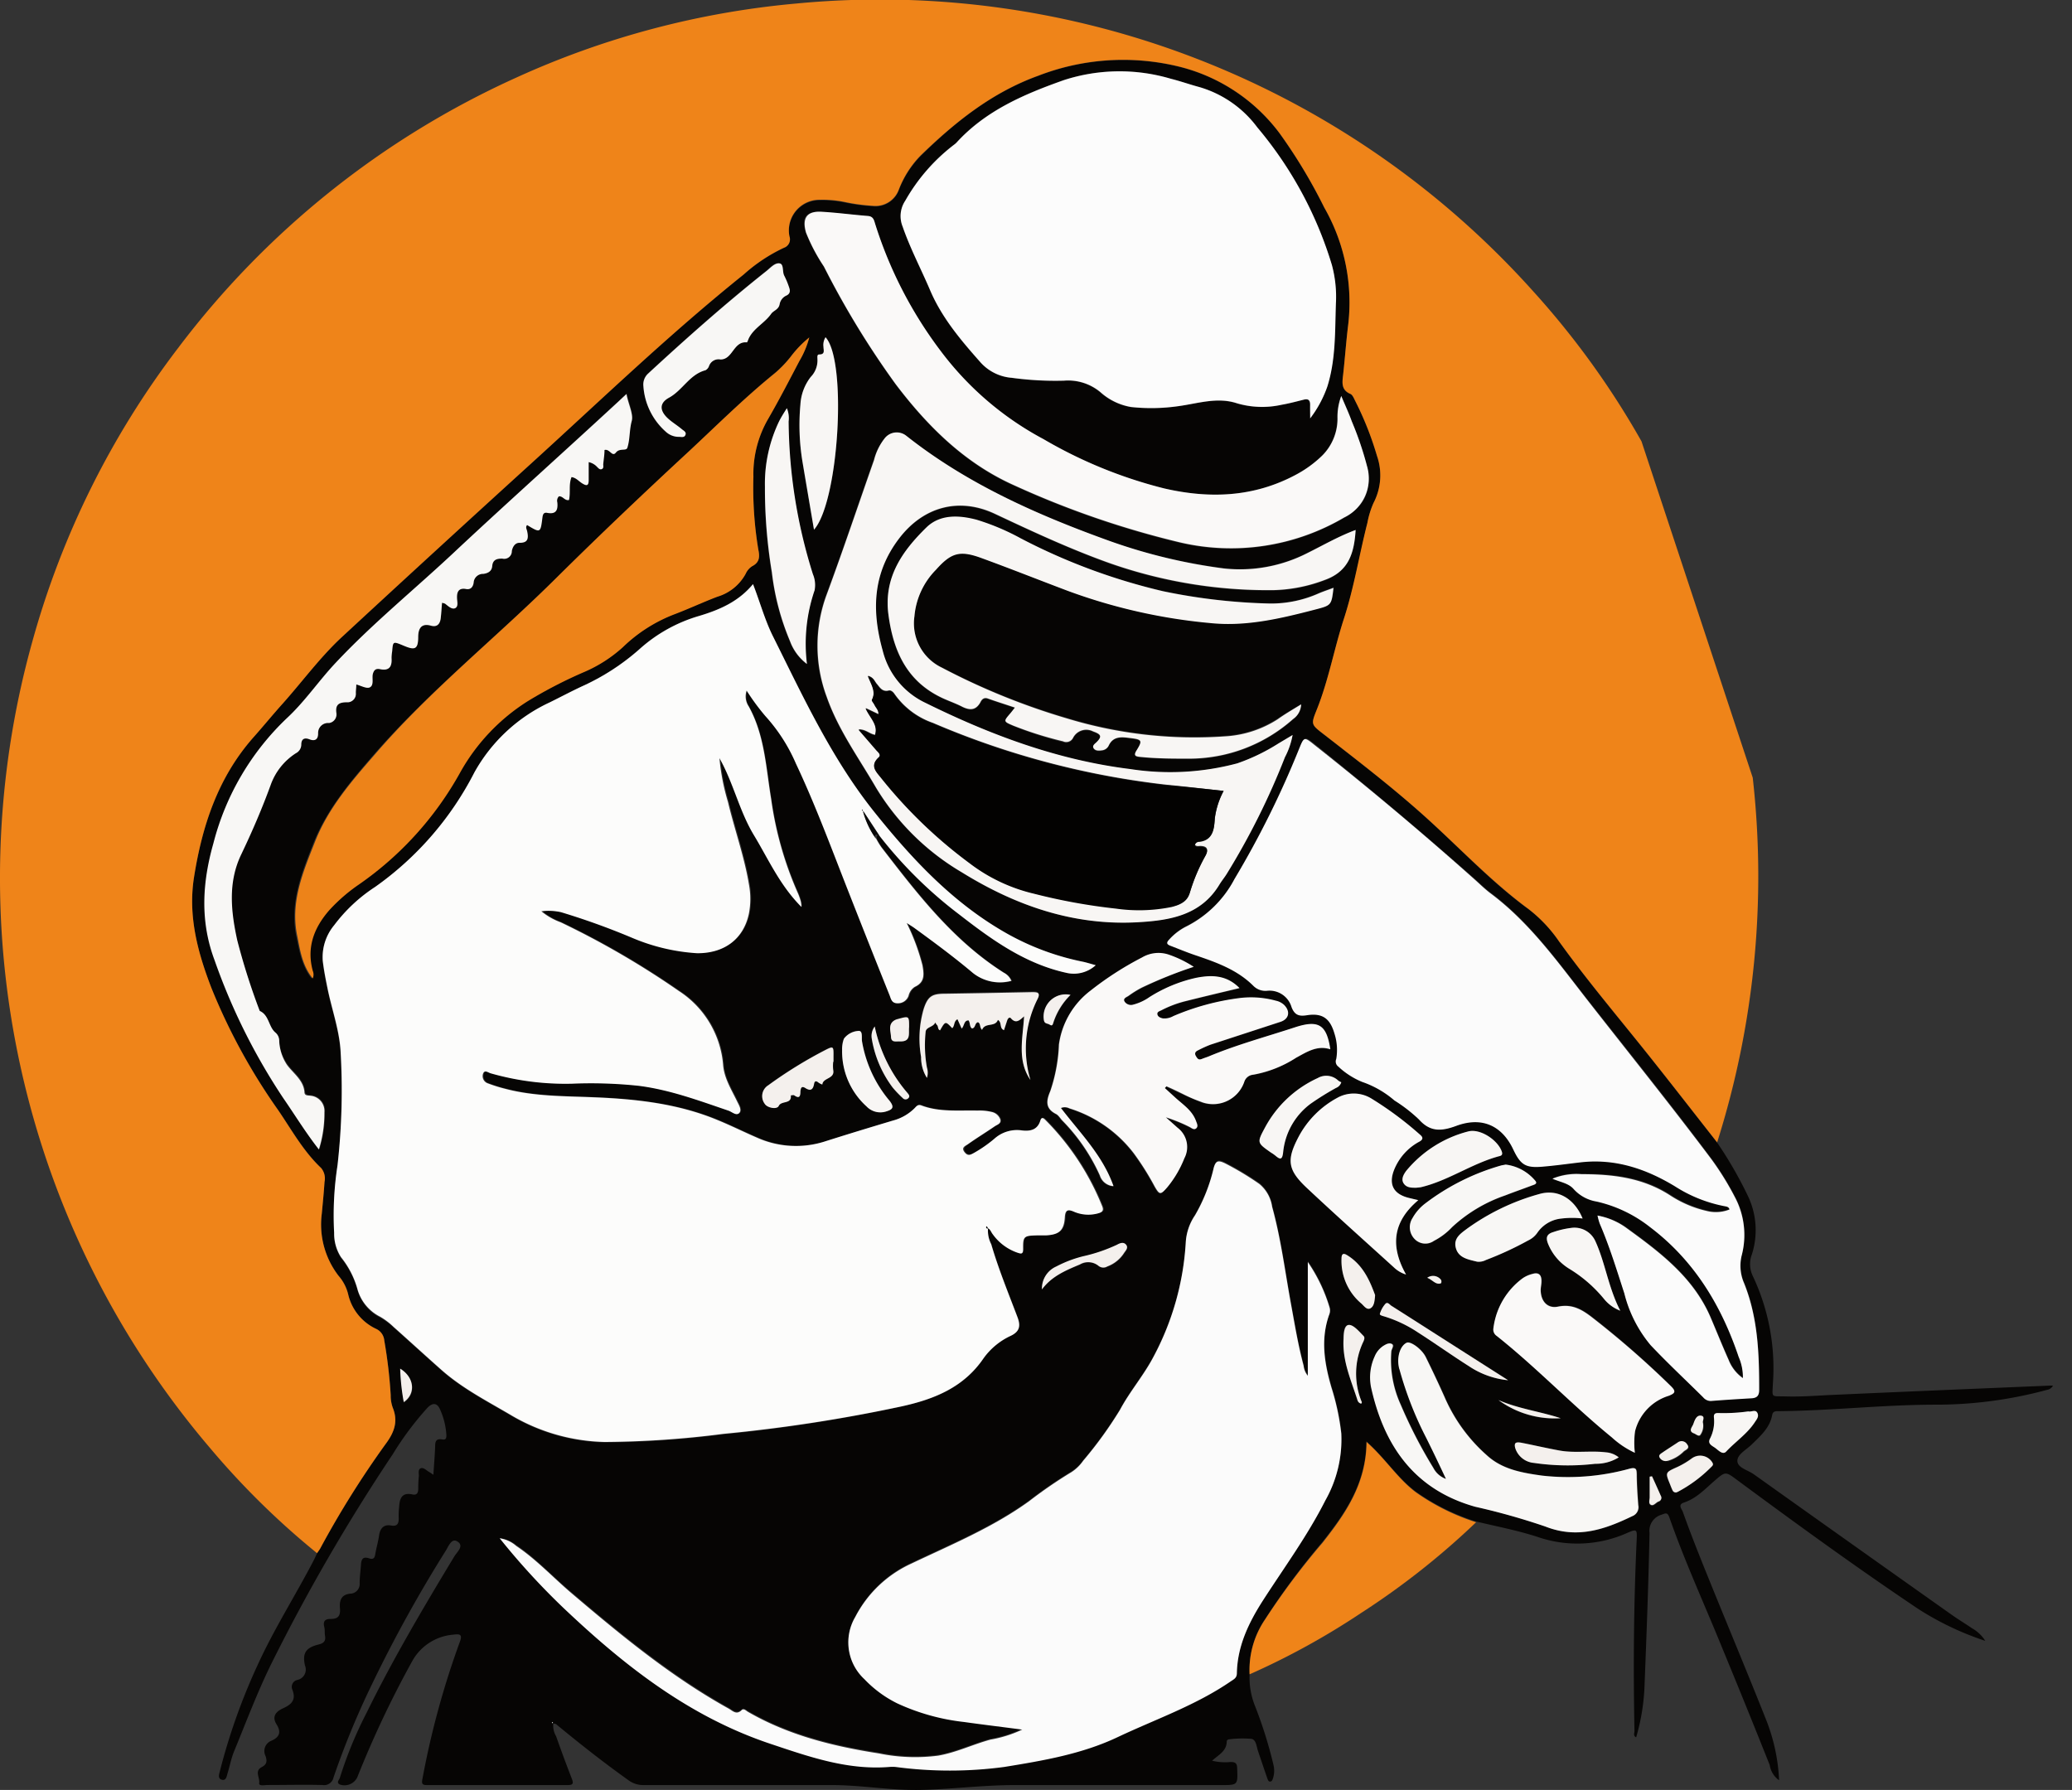<svg id="Layer_1" data-name="Layer 1" xmlns="http://www.w3.org/2000/svg" viewBox="0 0 271.22 234.33"><rect x="0" y="0" width="271.22" height="234.33" fill="#333333" stroke="none"/><defs><style>.cls-1{fill:#060504;}.cls-2{fill:#ef8419;}.cls-3{fill:#fcfcfb;}.cls-4{fill:#fbfbfb;}.cls-5{fill:#fcfcfc;}.cls-6{fill:#ed8319;}.cls-7{fill:#f8f6f4;}.cls-8{fill:#faf9f8;}.cls-9{fill:#f8f7f5;}.cls-10{fill:#f4f0ed;}.cls-11{fill:#080808;}.cls-12{fill:#fefefe;}.cls-13{fill:#030201;}</style></defs><g id="Layer_2" data-name="Layer 2"><g id="Layer_1-2" data-name="Layer 1-2"><path class="cls-1" d="M163.57,219.19a10,10,0,0,0,.73,4.2,56.82,56.82,0,0,1,2.39,7.64,3.26,3.26,0,0,1-.06,1.78c-.07.18-.12.4-.36.42s-.31-.24-.37-.39c-.42-1.2-.82-2.41-1.23-3.61-.2-.59-.24-1.48-.85-1.59a13.67,13.67,0,0,0-3,.07c-.09,0-.25.15-.24.23,0,1.31-1.06,1.77-1.92,2.56a7.24,7.24,0,0,0,2.41.17c.58,0,.85.11.87.78.09,2.25.12,2.24-2.15,2.24h-27c-4,0-8.06.52-12.1.63s-7.89-.64-11.85-.63H84.25a3.26,3.26,0,0,1-2.06-.69c-3.22-2.3-6.32-4.74-9.37-7.26-.08-.07-.21-.07-.39-.13a2.67,2.67,0,0,0,.36,1.68c.66,1.87,1.35,3.74,2.07,5.59.24.62.13.81-.57.81H55.94c-.64,0-.79-.12-.64-.83A110.94,110.94,0,0,1,60.17,215c.43-1.08,0-1.11-.85-1A6.75,6.75,0,0,0,54,217.39a132.75,132.75,0,0,0-7.24,15.3,1.86,1.86,0,0,1-2.29.92c-.45-.25-.13-.54,0-.82A53.45,53.45,0,0,1,48,224.2c3.43-7,7.42-13.74,11.46-20.43.36-.61,1.39-1.42.36-2-.74-.43-1.14.74-1.51,1.3a179,179,0,0,0-9.65,17.48,108.52,108.52,0,0,0-5,12.13,1.26,1.26,0,0,1-1.45,1c-2.4-.06-4.8,0-7.2,0-.38,0-1.16.19-1.08-.27.1-.69-.64-1.56.31-2.06.67-.35.76-.76.52-1.46a1.45,1.45,0,0,1,.62-1.94l.14-.06c1-.45,1.36-1.06.68-2.15s0-1.72.89-2.12c1.1-.5,1.68-1.11,1.19-2.39a.94.94,0,0,1,.44-1.24l.22-.07A1.38,1.38,0,0,0,40,218.3a1.2,1.2,0,0,0-.08-.27c-.37-1.65.15-2.35,1.81-2.75.67-.17.94-.47.81-1.16-.06-.35,0-.73-.08-1.07-.21-.78.06-1.13.85-1.11,1,0,1.27-.46,1.19-1.4s.11-1.81,1.39-1.91a1.26,1.26,0,0,0,1.19-1.34v-.06c0-.8.12-1.59.17-2.39s.31-1.08,1.07-.83c.51.17.72,0,.8-.54.14-.83.38-1.63.5-2.46s.54-1.49,1.57-1.3c.74.13,1-.16,1-.91a10.18,10.18,0,0,1,.06-1.56c.06-1.08.37-1.9,1.73-1.6.61.13.76-.22.77-.74a13.62,13.62,0,0,1,.08-1.67c0-.35-.12-.83.21-1s.72.2,1,.39a8.18,8.18,0,0,1,.69.45c.08-1.33.19-2.53.23-3.74,0-.63.13-1,.87-.9.48.1.62-.08.6-.57a9.49,9.49,0,0,0-.83-3.35c-.36-.84-.94-.94-1.65-.21a40.24,40.24,0,0,0-4.54,6.08A248,248,0,0,0,35.42,218c-1.79,3.67-3.23,7.51-4.79,11.3-.37.91-.55,1.9-.84,2.84-.12.39-.18,1-.75.85s-.36-.72-.25-1.15A80.06,80.06,0,0,1,33.71,218c2.17-4.77,5-9.19,7.4-13.82.14-.28.27-.57.4-.86a4.61,4.61,0,0,1,.4-.59,123.45,123.45,0,0,1,8.51-13.61c1.16-1.54,1.75-3,1-4.84a4.65,4.65,0,0,1-.27-1.65,63.47,63.47,0,0,0-.84-7.14,1.85,1.85,0,0,0-1-1.5,6.65,6.65,0,0,1-3.74-4.59A5.65,5.65,0,0,0,44.32,167a11,11,0,0,1-2.2-8.13c.13-1.39.27-2.78.36-4.18a2.12,2.12,0,0,0-.45-1.81c-2.33-2.2-3.85-5-5.63-7.59a78.56,78.56,0,0,1-8.71-15.91c-1.81-4.69-3.09-9.42-2.3-14.5,1.06-6.73,3.12-13,7.72-18.28,1.29-1.47,2.54-3,3.85-4.44,2.61-2.92,4.93-6.11,7.81-8.78Q57.07,72,69.44,60.76c9.19-8.38,18.17-17,27.87-24.79a21.59,21.59,0,0,1,5.27-3.5,1.16,1.16,0,0,0,.77-1.45v0a4,4,0,0,1,3.12-4.72,3.7,3.7,0,0,1,.88-.08,14.51,14.51,0,0,1,3.22.29,25.24,25.24,0,0,0,3.68.5,3.26,3.26,0,0,0,3.41-2.12,13.08,13.08,0,0,1,2.82-4.43C125,16,129.82,12.14,135.9,9.94a30.75,30.75,0,0,1,18.58-1.16,23.44,23.44,0,0,1,13,8.67,68.73,68.73,0,0,1,5.86,9.74,25,25,0,0,1,3.12,15.48c-.26,2.14-.41,4.29-.65,6.44-.12,1-.26,2,.95,2.48.28.12.45.55.61.87a42,42,0,0,1,2.87,7.23,7.78,7.78,0,0,1-.44,6.16,11.52,11.52,0,0,0-.81,2.62c-1,4.19-1.74,8.45-3.08,12.57-1.27,3.91-2,8-3.52,11.82-.82,2-.8,2,1,3.38,4.77,3.7,9.56,7.38,14,11.47,4.18,3.84,8.11,8,12.7,11.33a18.56,18.56,0,0,1,4,4.25c3.13,4.35,6.55,8.48,9.92,12.65,3.64,4.5,7.18,9.09,10.76,13.64a53,53,0,0,1,4,6.93,10.38,10.38,0,0,1,.55,7.7,3.54,3.54,0,0,0,.1,2.8,28.21,28.21,0,0,1,2.65,14.1c-.08,1.95-.31,1.64,1.71,1.7s3.92-.1,5.87-.19c9.51-.43,19-.82,28.52-1.22a5.29,5.29,0,0,1,.56,0,1.06,1.06,0,0,1-.78.55,55.52,55.52,0,0,1-14.56,1.94c-6.87,0-13.73.8-20.61.85-.35,0-.71,0-.8.48-.3,1.69-1.53,2.75-2.67,3.87-.71.7-1.93,1.31-1.89,2.19s1.37,1.17,2.13,1.71q13,9.26,26,18.46c.85.6,1.74,1.13,2.6,1.72a4.91,4.91,0,0,1,1.72,1.64,38.62,38.62,0,0,1-8.73-4.15c-8.07-5.41-15.92-11.12-23.73-16.89-1.54-1.15-1.54-1.17-3,.1-1.24,1.07-2.36,2.3-4,2.84-.82.27-.28.84-.15,1.16,1,2.81,2.11,5.6,3.23,8.37,2.56,6.33,5.2,12.62,7.73,19a24.41,24.41,0,0,1,1.66,7.82,3,3,0,0,1-1.23-2q-3.08-7.73-6.26-15.43c-2.3-5.65-4.85-11.2-6.88-17-.24-.66-.48-.54-1-.34a2.19,2.19,0,0,0-1.59,2.39c-.14,6.79-.4,13.59-.67,20.38a27.66,27.66,0,0,1-1.08,6.38c-.43-.21-.21-.57-.22-.84-.17-8.35-.1-16.71.29-25.06.06-1.34,0-1.4-1.24-.86a16,16,0,0,1-11.8.5c-2.61-.84-5.32-1.36-8-2a28.48,28.48,0,0,1-7.9-3.93c-2.38-1.79-4-4.38-6.44-6.57-.05,5.52-2.78,9.42-5.79,13.22a96,96,0,0,0-7.5,10.1A11.76,11.76,0,0,0,163.57,219.19ZM115.13,109.44a56.23,56.23,0,0,0,10.38,10.24c4.27,3.32,8.62,6.47,14.07,7.67a4.25,4.25,0,0,0,3.83-1c-.72-.2-1.28-.38-1.85-.49a33.94,33.94,0,0,1-9.92-3.74c-7-4-12.4-9.72-17.35-16-5.51-7-9.19-14.93-13.11-22.79-1.07-2.13-1.69-4.45-2.63-6.87-1.93,2.33-4.43,3.38-7.1,4.18A20,20,0,0,0,83.67,85a29.92,29.92,0,0,1-7.5,4.87c-1.41.66-2.79,1.39-4.18,2.08a21.77,21.77,0,0,0-9.91,9.23,41.51,41.51,0,0,1-13,15,21,21,0,0,0-5.35,5,6.55,6.55,0,0,0-1.5,4.67c.14,1.18.37,2.36.61,3.53.54,2.7,1.5,5.32,1.71,8.07a87.82,87.82,0,0,1-.37,15.21,43,43,0,0,0-.44,8.85,5.68,5.68,0,0,0,.9,3.18,11.61,11.61,0,0,1,2.13,4.11,5.78,5.78,0,0,0,3,3.69,9.12,9.12,0,0,1,1.73,1.28c2.09,1.86,4.15,3.75,6.25,5.61,2.71,2.4,5.91,4.05,9,5.87a25.17,25.17,0,0,0,12.38,3.59,126.1,126.1,0,0,0,15.54-1.06A203.74,203.74,0,0,0,118,184.13c4.28-.94,8.15-2.48,10.75-6.3a9.09,9.09,0,0,1,3.58-3c1.16-.56,1.29-1.3.87-2.42-1.2-3.17-2.49-6.31-3.44-9.56a3.86,3.86,0,0,1-.42-2.11h0c.38.14.46.53.68.8a6.62,6.62,0,0,0,3.2,2.41c.53.18.79.25.78-.49,0-1.63.1-1.71,1.77-1.76H137c1.75-.09,2.39-.64,2.49-2.38.06-1,.39-1.07,1.19-.72a4.75,4.75,0,0,0,3.28.18c.49-.14.63-.36.44-.85a33.92,33.92,0,0,0-7.45-11.34c-.3-.31-.53-.39-.67.09-.39,1.31-1.42,1.41-2.49,1.27a4.41,4.41,0,0,0-3.54,1.11,17.4,17.4,0,0,1-2.65,1.84c-.46.25-.89.37-1.26-.13s.18-.79.45-1c1.14-.81,2.34-1.54,3.49-2.33.32-.23.92-.36.76-.93a1.54,1.54,0,0,0-1-.94,6.74,6.74,0,0,0-2-.21c-2.46-.06-5,.23-7.35-.68-.47-.17-.65.16-.9.4a6.29,6.29,0,0,1-2.78,1.58c-2.94.88-5.87,1.77-8.8,2.7a12.44,12.44,0,0,1-9-.45c-1.72-.74-3.4-1.58-5.13-2.29-5.21-2.16-10.71-2.76-16.28-3-3.87-.16-7.76-.12-11.55-1.11a19.9,19.9,0,0,1-2.38-.75,1,1,0,0,1-.54-1.21c.19-.58.66-.17,1-.07a35.55,35.55,0,0,0,10.66,1.36,59.3,59.3,0,0,1,8.74.28c4.07.52,7.88,1.94,11.73,3.25.47.16,1.06.69,1.41.31s-.06-1.07-.29-1.55c-.74-1.54-1.69-3-1.82-4.77a12.76,12.76,0,0,0-5.78-9.65,111.65,111.65,0,0,0-15.48-9,8.59,8.59,0,0,1-2.53-1.44,7.46,7.46,0,0,1,2.58.12,93.47,93.47,0,0,1,9.34,3.34,25.76,25.76,0,0,0,8.47,2c3.59,0,6.09-1.89,6.78-5.2a10.22,10.22,0,0,0,0-3.82c-.61-3.66-1.88-7.17-2.74-10.77a29.14,29.14,0,0,1-1.12-5.71c1.79,3.23,2.56,6.91,4.48,10.08s3.39,6.56,6.22,9.4a3.53,3.53,0,0,0-.08-.72,7.59,7.59,0,0,0-.4-1.13A45.65,45.65,0,0,1,101,104.64c-.69-4.12-.84-8.35-2.94-12.14a2.34,2.34,0,0,1-.23-2.06,29.72,29.72,0,0,0,2.45,3.33,22.43,22.43,0,0,1,4,6.22c2.59,5.49,4.68,11.18,6.9,16.82q2.67,6.78,5.38,13.56c.18.44.28,1,1,1a1.47,1.47,0,0,0,1.47-1,1.87,1.87,0,0,1,.81-1.15c1.34-.62,1.19-1.67,1-2.83a28.09,28.09,0,0,0-2.06-5.53c.47.31.74.47,1,.65,2.64,1.88,5.22,3.83,7.7,5.92a5.68,5.68,0,0,0,5,1,2.09,2.09,0,0,0-1-1.07c-6.62-4.21-11.29-10.32-16-16.4a9.7,9.7,0,0,1-.68-1.11c0-.15-.09-.37,0-.44S115,109.38,115.13,109.44ZM65.41,201.38a93.85,93.85,0,0,0,8.13,8.9c8,7.62,16.62,14.43,27.42,17.93,5.07,1.65,10,3.38,15.46,2.95a4.74,4.74,0,0,1,.84.05,53.58,53.58,0,0,0,14.2,0c5.12-.83,10.2-1.69,14.91-3.93,5-2.34,10.18-4.14,14.74-7.27.39-.27.8-.43.81-1.06.07-3.56,1.53-6.59,3.42-9.54,2.79-4.33,5.84-8.49,8.17-13.1a16.19,16.19,0,0,0,2.08-8.74,31.43,31.43,0,0,0-1.28-6c-.92-3.16-1.45-6.3-.32-9.52a1.45,1.45,0,0,0,.08-.94,21.24,21.24,0,0,0-2.86-6V180a2.44,2.44,0,0,1-.55-1.31c-.71-2.62-1.15-5.29-1.64-8-.79-4.28-1.32-8.6-2.48-12.8a4.76,4.76,0,0,0-1.67-3,38.21,38.21,0,0,0-4.51-2.71c-.83-.42-1.19-.34-1.47.61a22.35,22.35,0,0,1-2.45,6.21,7,7,0,0,0-1.21,3.57,36.17,36.17,0,0,1-4.25,15c-1.27,2.41-3.07,4.48-4.35,6.88a52.74,52.74,0,0,1-4.83,6.68,5.47,5.47,0,0,1-1.54,1.49,59.27,59.27,0,0,0-5.52,3.79c-4.76,3.44-10.15,5.67-15.41,8.17a15.53,15.53,0,0,0-7.36,7,6.55,6.55,0,0,0,1.19,8.13,15.2,15.2,0,0,0,4.32,3.18,28.19,28.19,0,0,0,8.72,2.43c2.41.35,4.84.64,7.63,1a16.37,16.37,0,0,1-4.16,1.31c-2.31.63-4.48,1.69-6.85,2.1a23.46,23.46,0,0,1-7.75-.29c-6-.94-11.89-2.39-17.22-5.49-.23-.14-.52-.41-.75-.18-.67.67-1.17.1-1.68-.19-7.51-4.2-14.12-9.62-20.64-15.16-2.4-2-4.56-4.38-7.19-6.15A4.14,4.14,0,0,0,65.41,201.38Zm143.7-42.28a8.83,8.83,0,0,0,.3,1c1.28,3,2.24,6.05,3.22,9.13a16.92,16.92,0,0,0,3.44,6.78c2.22,2.35,4.59,4.56,6.89,6.84a1.29,1.29,0,0,0,1,.47c1.76-.14,3.51-.25,5.26-.35.73,0,1.06-.3,1.06-1.09,0-4.84-.17-9.65-2.07-14.21a5.67,5.67,0,0,1-.19-3.5,10.56,10.56,0,0,0-.92-7.54,37.85,37.85,0,0,0-3.1-5c-5.19-6.95-10.63-13.71-16-20.54-3.94-5-7.63-10.28-12.82-14.18-.77-.57-1.45-1.25-2.17-1.89Q182.78,106,172.1,97.41c-1.36-1.08-1.36-1-2,.58a122.23,122.23,0,0,1-8.44,17,14.5,14.5,0,0,1-6.4,6.26,7.61,7.61,0,0,0-2.17,1.69c-.36.37-.31.59.15.77,1.12.43,2.22.89,3.35,1.27,2.74.9,5.44,1.86,7.55,4a2.22,2.22,0,0,0,1.76.64,3,3,0,0,1,3.23,2.14c.38,1,.93,1.22,2,1.06,2-.32,3,.41,3.62,2.41a7,7,0,0,1,.23,3.32c-.08.41-.13.75.28,1a10.27,10.27,0,0,0,3.12,2A12.81,12.81,0,0,1,182.6,144a19.84,19.84,0,0,1,3.21,2.49c1.49,1.67,3,1.54,4.89.83,3.36-1.24,6,0,7.44,3.07,1,2,1.62,2.47,3.89,2.27,1.67-.14,3.33-.38,5-.57,4.49-.5,8.51.86,12.29,3.15a18.46,18.46,0,0,0,6.5,2.6c.28.05.55.09.64.43a4.82,4.82,0,0,1-3,.19,14.66,14.66,0,0,1-4.81-2.06c-3.56-2.31-7.53-2.75-11.59-2.75a8.29,8.29,0,0,0-3.78.59c1.05.46,2.1.58,2.78,1.36a5.16,5.16,0,0,0,3,1.63,17.54,17.54,0,0,1,6.95,3.35c5.76,4.37,9.33,10.27,11.6,17a6.59,6.59,0,0,1,.55,2.77,5.23,5.23,0,0,1-1.87-2.39c-.81-1.81-1.55-3.66-2.33-5.49-2.26-5.33-6.7-8.63-11.17-11.87a9.25,9.25,0,0,0-3.68-1.45ZM171.5,54.77a15,15,0,0,0,2.22-4.22c1.09-3.57,1-7.26,1.12-10.92a15.93,15.93,0,0,0-.53-5,50.65,50.65,0,0,0-9.76-18,14.49,14.49,0,0,0-7.61-5.25c-1.23-.33-2.43-.76-3.67-1.07a23.62,23.62,0,0,0-14,.16c-5.2,1.84-10.27,4-14.11,8.22l-.18.16a24.26,24.26,0,0,0-6.49,7.44,3.63,3.63,0,0,0-.35,3.38c1,2.87,2.41,5.55,3.6,8.34,1.54,3.62,4.05,6.57,6.62,9.47a6.14,6.14,0,0,0,4.09,2,42,42,0,0,0,6.82.37A6.6,6.6,0,0,1,144,51.36a8,8,0,0,0,4,1.94,24.84,24.84,0,0,0,6.33-.13c2.5-.36,5-1.2,7.56-.35a11.67,11.67,0,0,0,5.81.19c1-.17,1.94-.42,2.91-.67.62-.16.89,0,.84.68S171.5,54.19,171.5,54.77ZM105.93,44.18a14.09,14.09,0,0,0-2.41,2.47,15.11,15.11,0,0,1-2.07,2.16C97.54,52,94,55.53,90.27,59,84.45,64.4,78.67,69.87,73,75.48c-7.94,7.9-16.75,14.9-24.11,23.35-3,3.46-6,7-7.77,11.32-1.58,4-3.27,8-2.32,12.53.4,1.89.72,3.81,2,5.43a1.29,1.29,0,0,0,0-1C40,124,41,121.46,43,119.17a22.32,22.32,0,0,1,3.89-3.37,43.5,43.5,0,0,0,13.23-14.64A26,26,0,0,1,69,91.77a60.72,60.72,0,0,1,7.53-3.86,18.21,18.21,0,0,0,5-3.22,19.9,19.9,0,0,1,6.73-4.3c1.9-.72,3.75-1.59,5.65-2.31a6.24,6.24,0,0,0,3.7-3,2.26,2.26,0,0,1,.86-1c1-.49,1-1.25.8-2.12a49.22,49.22,0,0,1-.65-9.55,14.37,14.37,0,0,1,1.93-7.57c1.44-2.49,2.76-5.05,4.1-7.6A12.14,12.14,0,0,0,105.93,44.18Zm71.52,25.2c-2.24.82-4.25,2-6.34,3a19.38,19.38,0,0,1-10.92,2,72.09,72.09,0,0,1-14.77-3.47c-9.53-3.42-18.74-7.49-26.77-13.82a2,2,0,0,0-2.81.28.27.27,0,0,0-.07.08,7.42,7.42,0,0,0-1.41,2.75c-2.06,5.86-4,11.76-6.19,17.59a19.22,19.22,0,0,0,0,13.45c1.51,4.31,4.19,8,6.45,11.87a32.2,32.2,0,0,0,11.23,11.08c7.05,4.37,14.68,7,23.13,6.53,4.15-.24,8.16-.91,10.58-4.92.29-.48.65-.91.95-1.39a94.82,94.82,0,0,0,7.67-15.27,10,10,0,0,0,1-2.9l-1.86,1.11a25.67,25.67,0,0,1-5.38,2.6,34.08,34.08,0,0,1-14,.75c-9.49-1.17-18.32-4.47-26.84-8.68a10.29,10.29,0,0,1-5.58-6.81c-1.46-5.24-1.3-10.13,2.15-14.66,3.17-4.16,7.83-5.44,12.54-3.23,4.95,2.31,9.91,4.62,15,6.45a62.52,62.52,0,0,0,21.51,3.54A20.12,20.12,0,0,0,173.36,76C176.57,74.82,177.26,72.38,177.45,69.38Zm-1.88-17.54a7.71,7.71,0,0,0-.52,2.93,6.84,6.84,0,0,1-2,4.87,15.1,15.1,0,0,1-3.47,2.52c-5.5,2.94-11.28,3.15-17.22,1.78a60.19,60.19,0,0,1-15.79-6.45,40.75,40.75,0,0,1-13.25-11.24,54.82,54.82,0,0,1-8.75-16.79c-.15-.52-.18-1.11-1-1.17-2-.16-4-.43-6.09-.55s-2.59.84-2,2.73a23.82,23.82,0,0,0,2.34,4.44,114.17,114.17,0,0,0,9.44,15.47c4.21,5.55,9.08,10.36,15.52,13.23a118.32,118.32,0,0,0,21.67,7.46,29.26,29.26,0,0,0,21.49-3.27c2.75-1.53,3.66-3.7,3-6.73a43.31,43.31,0,0,0-2-5.88C176.57,54.11,176.13,53.12,175.57,51.84Zm-19.34,74.73a14.53,14.53,0,0,0-3.33-1.52,4.23,4.23,0,0,0-3.47.38,41.84,41.84,0,0,0-6.74,4.34,10.69,10.69,0,0,0-4.13,7,21.49,21.49,0,0,1-1.13,6.1c-.54,1.24-.68,2.25.74,3,.34.17.55.57.83.86a24.7,24.7,0,0,1,4.91,7.18,2,2,0,0,0,1.79,1.41c-1.44-4.08-4.41-7-6.88-10.23a1.31,1.31,0,0,1,1.11.05,16.92,16.92,0,0,1,8.41,5.86,35.72,35.72,0,0,1,2.74,4.35c.63,1.16.78,1.15,1.65.13a14,14,0,0,0,2.24-3.8,3.16,3.16,0,0,0-.88-4c-.49-.48-1-.91-1.54-1.37a20.61,20.61,0,0,1,3.12,1.27c.28.13.63.39.87.16s.06-.66-.06-1c-.51-1.35-1.69-2.09-2.68-3l-1.38-1.26.21-.23c.71.34,1.41.7,2.13,1s1.52.69,2.31,1a4.32,4.32,0,0,0,5.65-2.33,2.49,2.49,0,0,0,.11-.29,1.34,1.34,0,0,1,1.16-.9,15.28,15.28,0,0,0,5.63-2.23c1.38-.74,2.73-1.66,4.46-1.1-.49-3.22-1.53-3.9-4.61-2.88-3.78,1.24-7.64,2.28-11.32,3.82l-.9.33a.65.65,0,0,1-.76-.37.51.51,0,0,1,.27-.76c.53-.27,1.07-.52,1.63-.74l9.19-3c1.12-.38,1.29-1.39.42-2.23a2.27,2.27,0,0,0-1.06-.53,12.22,12.22,0,0,0-4.74-.33,32.4,32.4,0,0,0-8.63,2.35,2.38,2.38,0,0,1-1.38.31c-.32-.07-.66-.21-.72-.54s.32-.42.55-.54a14.4,14.4,0,0,1,3.13-1.18c2.36-.59,4.72-1.15,7.07-1.71-1.61-1.68-3.54-1.76-5.65-1.35a19.08,19.08,0,0,0-6.14,2.57,6.55,6.55,0,0,1-2.18,1,1,1,0,0,1-1.07-.41c-.26-.45.29-.59.53-.77a13.43,13.43,0,0,1,1.73-1.07,59.84,59.84,0,0,1,6.82-2.85ZM82,51.57a11.18,11.18,0,0,0-1,.93C74,58.93,67,65.32,60,71.83c-5.34,5-11,9.61-16.07,15-2.18,2.32-4,5-6.33,7.19A34.26,34.26,0,0,0,28,110.38c-1.45,5.11-1.76,10.19.15,15.28a80.67,80.67,0,0,0,9,18.07c1.51,2.18,2.89,4.46,4.66,6.72a15.79,15.79,0,0,0,.72-4.87,2,2,0,0,0-1.78-2.2h0c-.33-.06-.78,0-.82-.49-.13-1.58-1.51-2.47-2.3-3.58a6.24,6.24,0,0,1-1.13-3.17,1.38,1.38,0,0,0-.47-1c-.94-.76-.83-2.3-2.08-2.85A87.44,87.44,0,0,1,31,123.06c-.83-3.79-1.24-7.6.52-11.26,1.43-3,2.74-6,3.87-9.14a8.19,8.19,0,0,1,3.28-4.1,1.28,1.28,0,0,0,.71-1.13c0-.75.34-1,1.08-.69s1.08,0,1.12-.74a1.3,1.3,0,0,1,1.2-1.4h.1A1.14,1.14,0,0,0,44,93.43a1,1,0,0,0,0-.17c-.15-1.11.38-1.39,1.37-1.39a1.09,1.09,0,0,0,1.18-1,.74.74,0,0,0,0-.21,7.14,7.14,0,0,1,.06-1.11c.62.16,1.3.56,1.74.39.64-.26.31-1.14.46-1.74s.41-.75.92-.65c1.26.27,1.61-.35,1.53-1.47a6,6,0,0,1,.08-.84c.11-1.33.11-1.34,1.41-.8,1.5.63,2,.64,2-1.11,0-1.07.39-1.84,1.7-1.46.87.25,1.16-.25,1.25-1s.11-1.32.17-2a1.48,1.48,0,0,1,.41.12c.4.31.83.85,1.33.57s.24-.88.22-1.34c0-.86.28-1.32,1.18-1.16a.79.79,0,0,0,1-.87A1.23,1.23,0,0,1,63.21,75c.61-.07,1.1-.34,1.16-1,.07-.88.61-1,1.32-1s1.13-.17,1.25-1c.07-.52.37-1.07,1-1.07,1.22,0,1.21-.66,1-1.54,0-.25-.22-.53,0-.78,1.77,1.09,1.78,1.09,2-1,0-.41.14-.74.62-.65,1.19.23,1.44-.39,1.33-1.39a.81.81,0,0,1,.21-.77c.52-.06.76.61,1.32.48.23-1-.06-2,.33-3,.61.08,1,.56,1.43.84.62.38.85.23.82-.49s0-1.49,0-2.31a2.08,2.08,0,0,1,1.1.63c.17.16.36.39.62.28s.16-.41.18-.63c.07-.65.12-1.3.17-1.87.7-.18,1,1.09,1.49.34s1.34-.16,1.5-.63c.36-1.12.25-2.33.58-3.52.33-.82-.36-2.12-.6-3.45Zm88.28,40.62c-1.09.67-2.11,1.26-3.08,1.9a14.22,14.22,0,0,1-6.86,2.23A57.24,57.24,0,0,1,139.74,94a89.42,89.42,0,0,1-16.45-6.63,6.42,6.42,0,0,1-3.6-6.73,9.86,9.86,0,0,1,2.8-6.07c2.05-2.25,3.15-2.6,6-1.54,3.78,1.38,7.52,2.87,11.29,4.29a73,73,0,0,0,18.79,4.19c4.65.46,9.13-.61,13.59-1.77,2.15-.56,2.16-.54,2.43-2.85-.67.25-1.3.46-1.92.72A15.29,15.29,0,0,1,166.28,79a76.62,76.62,0,0,1-14-1.61,79.45,79.45,0,0,1-18.59-6.82,30.83,30.83,0,0,0-5.83-2.47c-2.34-.6-4.8-.71-6.58,1-3.1,3-5.58,6.42-5,11.24.61,5.17,2.6,9.25,7.66,11.35.69.29,1.4.56,2.07.91,1,.48,1.71.46,2.3-.55.21-.36.48-.75,1-.55,1.15.41,2.31.77,3.55,1.19-.26.32-.42.54-.6.75-.91,1.06-.92,1.06.4,1.62a47.46,47.46,0,0,0,6.48,2.08,1,1,0,0,0,1.33-.47,1.93,1.93,0,0,1,2.61-.85h0c1,.35,1.24.63.43,1.42-.19.19-.59.46-.36.79s.69.32,1.1.26a1.11,1.11,0,0,0,.86-.6c.6-1.35,1.73-1.19,2.85-1,1.51.18,1.6.32.83,1.57-.44.74-.17.84.52.9,2.08.17,4.15.21,6.24.22a20.46,20.46,0,0,0,13.7-5.18,2.44,2.44,0,0,0,1-2Zm19,101.4a3,3,0,0,1-1.62-1.44,62.89,62.89,0,0,1-4.27-8.28,14,14,0,0,1-1.22-7c0-.32.51-.71.06-.94s-.77,0-1.12.26a3,3,0,0,0-1.12,1.37,6.61,6.61,0,0,0-.46,4.11c1.71,7.65,5.7,13.36,13.64,15.58a88.14,88.14,0,0,1,9.15,2.58c4.17,1.68,7.76.4,11.4-1.36a1.25,1.25,0,0,0,.77-1.43c-.1-1.35-.15-2.71-.2-4.07,0-.62-.07-.92-.89-.72a30.25,30.25,0,0,1-11.48.92c-2.59-.36-5.17-.8-7.19-2.61a21.58,21.58,0,0,1-5.45-7.35c-.82-1.86-1.69-3.7-2.59-5.53-.54-1.08-2-2.14-2.51-1.91-.9.4-1.37,1.9-1,3.31a2,2,0,0,0,.07.23,46.09,46.09,0,0,0,3.53,9c.83,1.67,1.6,3.35,2.53,5.3ZM214,190.17a10.68,10.68,0,0,1,0-2.88,6.52,6.52,0,0,1,4.41-4.63c.83-.33,1-.56.3-1.24a121.58,121.58,0,0,0-10.1-8.87c-1.41-1.11-2.71-1.93-4.63-1.54-1.42.29-2.32-.75-2.27-2.21,0-.36.09-.72.1-1.07,0-.83-.34-1.23-1.18-1a3.81,3.81,0,0,0-1.3.58,9.57,9.57,0,0,0-3.81,6.53,1,1,0,0,0,.43,1c5.26,4.18,9.89,9.06,15.09,13.3a11.6,11.6,0,0,0,3,2.05ZM185.62,157.1l-1.2-.27c-2-.5-2.72-1.83-1.89-3.78a7.27,7.27,0,0,1,3.14-3.52c.59-.33.7-.62.18-1a44.9,44.9,0,0,0-6.34-4.71,4.41,4.41,0,0,0-4.48-.08,12.41,12.41,0,0,0-5,5c-1.67,3.14-1.5,4.42,1.09,6.84,3.73,3.5,7.55,6.91,11.34,10.35a3.93,3.93,0,0,0,1.59.93c-2.1-3.73-1.73-6.93,1.6-9.74ZM84.22,50.55a8.74,8.74,0,0,0,2.86,5.94,2.5,2.5,0,0,0,1.73.7c.3,0,.7.12.86-.24s-.23-.56-.45-.75c-.64-.54-1.37-1-2-1.58-1-1-.88-1.92.33-2.57,1.77-1,2.68-3,4.75-3.58a1,1,0,0,0,.46-.54,1.32,1.32,0,0,1,1.5-.87c1.62,0,1.69-2.41,3.45-2.24.08,0,.19-.41.3-.61.68-1.3,2.06-1.94,2.89-3.13.28-.41,1-.54,1.1-1.23a1.54,1.54,0,0,1,.83-1.13c.61-.26.57-.69.39-1.17a10.67,10.67,0,0,0-.6-1.44c-.3-.53.1-1.52-.63-1.63s-1.18.58-1.71,1c-5.35,4.25-10.45,8.79-15.47,13.41A1.94,1.94,0,0,0,84.22,50.55ZM103,53.44c-.4.67-.73,1.17-1,1.7a18.86,18.86,0,0,0-1.88,8.58A67,67,0,0,0,101,74.94a33,33,0,0,0,2.37,9,6.57,6.57,0,0,0,2.22,3,21.61,21.61,0,0,1,1-9.64,3.63,3.63,0,0,0-.22-2.11,68.2,68.2,0,0,1-3.18-20A3.38,3.38,0,0,0,103,53.44Zm5.07-9.29a1.88,1.88,0,0,0-.26,1.22c0,.42.27,1-.57,1-.29,0-.25.36-.22.59a3.11,3.11,0,0,1-.89,2.39A6.47,6.47,0,0,0,104.77,53a29.51,29.51,0,0,0,.28,7.51c.46,2.94,1,5.86,1.5,8.85C109.81,65.67,110.91,47.23,108.06,44.15Zm99.1,115.37c-1.06-2.59-3.25-3.92-5.69-3.21a29.6,29.6,0,0,0-9.45,4.54c-.82.62-1.78,1.35-1.45,2.54s1.64,1.49,2.77,1.77a2,2,0,0,0,1.17-.22,43.28,43.28,0,0,0,5.53-2.56,3,3,0,0,0,1.19-1,4.33,4.33,0,0,1,3.2-1.87,11.33,11.33,0,0,1,2.73,0Zm-10.07-7.06-.56.13a29.84,29.84,0,0,0-10,5,6.19,6.19,0,0,0-1.64,1.89,2.21,2.21,0,0,0,.28,2.76,1.94,1.94,0,0,0,2.52.23,8.74,8.74,0,0,0,2.38-1.8,19.52,19.52,0,0,1,6.93-4.14c1.18-.46,2.39-.88,3.58-1.33.28-.11.72-.23.33-.65a6,6,0,0,0-3.82-2.09Zm-62.21-11.08a14.47,14.47,0,0,1,.91-10.71c.43-.91-.12-.88-.75-.87l-11.4.21c-1.69,0-2.23.4-2.77,2a13.86,13.86,0,0,0-.3,6.37,5,5,0,0,0,.77,2.74,2.25,2.25,0,0,0,0-1.36,16.55,16.55,0,0,1-.17-4.66c0-.65,1-.61,1.24-1.19,0-.1.16.2.26.3s.06.57.39.68c.7-1.22.7-1.22,1.59-.28.35-.3.18-.91.69-1.17l.55,1.22c.37-.38.28-1.07.9-1.07.24.33.1.81.45,1.06.49-.07.34-.72.78-.82.38.2.18.68.54,1,.39-1,1.69-.34,2.07-1.3.58.33.15,1.09.8,1.34.14-.44.27-.85.41-1.26.09-.25.31-.52.51-.28.64.76,1.13.25,1.71-.27C133.9,136,133.12,138.8,134.88,141.38Zm50.47,14.12q.3,0,.6-.06c3.67-.86,6.77-3.16,10.4-4.1.26-.07.34-.23.24-.55-.5-1.51-2.82-3.08-4.41-2.66a15.51,15.51,0,0,0-8.12,5.17c-.36.45-.73,1-.32,1.64s1,.55,1.61.55Zm26.74,16.1c-1.58-3.07-2-6.27-3.28-9.15a3,3,0,0,0-3.16-1.69,11.5,11.5,0,0,0-2.32.54c-1,.28-1,.81-.66,1.62a6.83,6.83,0,0,0,2.76,3.2,17.87,17.87,0,0,1,4.5,3.9,5,5,0,0,0,2.16,1.57Zm-36.52-29.92a1.7,1.7,0,0,1-.44-.24,2.25,2.25,0,0,0-2.66-.31,14.81,14.81,0,0,0-6.92,6.51c-1.05,2-1,2,.8,3.25a4.78,4.78,0,0,1,.59.41c.67.59.91.5,1-.44a9,9,0,0,1,3.59-6.36,37.19,37.19,0,0,1,3.34-2.08A1.12,1.12,0,0,0,175.57,141.68ZM109.07,139h.05v-.72c0-1.39,0-1.41-1.21-.78a57.18,57.18,0,0,0-7.3,4.52,1.68,1.68,0,0,0-.59,2.3l.11.16c.32.52,1.59.76,1.82.27.34-.74,1.73-.19,1.58-1.39H104c.71.53.75,0,.8-.49s.1-.81.63-.48c.71.45,1,.22,1.16-.54.07-.4.28-.41.58-.16a1.8,1.8,0,0,0,.5.25c.07-.93,1.67-.71,1.42-1.91a5.07,5.07,0,0,1,0-1Zm1.17-1.53a9.72,9.72,0,0,0,3.2,7.36,2.49,2.49,0,0,0,2.52.67c.88-.26,1.17-.53.5-1.4a16.27,16.27,0,0,1-3.62-7.83c-.06-.46.12-1.33-.41-1.33a2.55,2.55,0,0,0-1.94,1c-.28.39-.19,1-.26,1.53ZM211.9,190.79a3,3,0,0,0-1.67-.67c-2-.27-4.08.13-6.09-.24-1.64-.29-3.27-.67-4.9-1-.31-.06-.73-.21-.89.1a1,1,0,0,0,.13.9,2.83,2.83,0,0,0,2.35,1.63,30.61,30.61,0,0,0,8,.11,5.68,5.68,0,0,0,3.06-.83Zm-14.48-10.1-5-3.2c-3.44-2.19-6.86-4.39-10.3-6.57-.22-.14-.5-.57-.8-.17a3.48,3.48,0,0,0-.67,1.24c-.05.21.41.29.68.38a16.7,16.7,0,0,1,4.3,2.06c2.24,1.46,4.43,3,6.69,4.43a11.1,11.1,0,0,0,5.09,1.83Zm31.44,4.08a23.15,23.15,0,0,1-3.72.22c-.39,0-.85-.07-.78.58a4.92,4.92,0,0,1-.52,2.77c-.3.6.19.9.58,1.14s1.06,1.06,1.54.55c1.23-1.31,2.76-2.32,3.75-3.84.23-.36.55-.8.33-1.23s-.8-.08-1.19-.19Zm-92.46-16c1.27-1.72,3.1-2.48,5-3.2a2.14,2.14,0,0,1,2.46.2,1,1,0,0,0,1.13.06,4.41,4.41,0,0,0,2.19-1.76c.22-.33.55-.69.27-1.08s-.81-.25-1.19,0a21.26,21.26,0,0,1-4.39,1.5,15.64,15.64,0,0,0-3.56,1.35,3.16,3.16,0,0,0-1.92,3Zm43.58.75c-.7-2-1.61-4-3.69-5.26-.54-.32-.66,0-.68.49a7.28,7.28,0,0,0,2.59,5.89c.33.3.72.86,1.18.6s.53-.86.59-1.69Zm39.42,25.86a.85.85,0,0,0,.22-.09A18,18,0,0,0,224,192c.16-.15.29-.29.1-.58a1.86,1.86,0,0,0-2.56-.59l-.12.08a11.05,11.05,0,0,1-1.84,1.1c-1.62.74-1.63.71-1,2.29.1.26.2.52.32.77A.46.46,0,0,0,219.4,195.38Zm-41.21-11.6c0-.07.08-.15.06-.2a9.71,9.71,0,0,1,.22-8c.1-.21.21-.49,0-.68-.58-.59-1.21-1.48-1.93-1.45s-.65,1.13-.69,1.84c-.14,2.83,1,5.37,1.82,8a.63.63,0,0,0,.52.47Zm-63.69-49.4a2.13,2.13,0,0,0-.39,1.6,14.59,14.59,0,0,0,2.74,6.42,14.35,14.35,0,0,0,1.32,1.38.49.49,0,0,0,.68.06s0,0,.06-.06c.22-.23.07-.43-.09-.63A19.21,19.21,0,0,1,114.5,134.38Zm25.63-4.11a2.9,2.9,0,0,0-3.46,2.2,3,3,0,0,0,0,1.11c.09.51.51.43.78.6s.39-.06.46-.29a9.11,9.11,0,0,1,2.25-3.65ZM119,134.49c0-1.43,0-1.43-1.36-1.05a2.37,2.37,0,0,0-.46.11c-1,.52-.58,1.44-.55,2.21s.59.57,1.12.6c1.55,0,1.16-1.06,1.25-1.9Zm77.18,48.83a12.47,12.47,0,0,0,8.14,2.37c-2.72-.91-5.52-1.26-8.14-2.4Zm22.09,8a4.75,4.75,0,0,0,2.18-1.26c.26-.21.84-.39.43-.91a.84.84,0,0,0-1.15-.3l-.09.06c-.66.45-1.34.87-2,1.32-.21.15-.54.31-.36.65a.91.91,0,0,0,1,.37Zm-165.39-7.7c1.62-1.11,1.38-3.26-.47-4.38a29.59,29.59,0,0,0,.47,4.31Zm163.39,9.71-.34.06v2.68c0,.34-.21.81.15,1s.69-.28,1-.43a.51.51,0,0,0,.37-.6.77.77,0,0,0-.07-.16c-.34-.93-.72-1.77-1.11-2.62Zm6.66-7.05c-.06-.21.22-.84-.25-.89-.66-.07-.83.66-1,1.15s-.67.89.1,1.17c.27.1.63.47.84.19a2,2,0,0,0,.31-1.69Zm-36.08-19c.77.31,1.08.92,1.74.74.13,0,.17-.38,0-.54A1.31,1.31,0,0,0,186.82,167.28ZM72.25,225.51l.09.09.08-.09-.13-.08Z"/><path class="cls-2" d="M193.75,102.55c.19,0,.37,0,.39-.19"/><path class="cls-2" d="M229.43,101.81a115.36,115.36,0,0,1-4.66,47.74c-3.58-4.55-7.12-9.14-10.76-13.64-3.37-4.17-6.79-8.3-9.92-12.65a18.56,18.56,0,0,0-4-4.25c-4.59-3.38-8.52-7.49-12.7-11.33-4.45-4.09-9.24-7.77-14-11.47-1.8-1.39-1.82-1.33-1-3.38,1.53-3.84,2.25-7.91,3.52-11.82,1.34-4.12,2-8.38,3.08-12.57a11.52,11.52,0,0,1,.81-2.62,7.78,7.78,0,0,0,.44-6.16,42,42,0,0,0-2.87-7.23c-.16-.32-.33-.75-.61-.87-1.21-.52-1.07-1.47-.95-2.48.24-2.15.39-4.3.65-6.44a25,25,0,0,0-3.12-15.48,68.73,68.73,0,0,0-5.86-9.74,23.44,23.44,0,0,0-13-8.67A30.75,30.75,0,0,0,135.9,9.91C129.82,12.11,125,16,120.47,20.39a13.08,13.08,0,0,0-2.82,4.43,3.25,3.25,0,0,1-3.41,2.12,25.24,25.24,0,0,1-3.68-.5,14.51,14.51,0,0,0-3.22-.29,4,4,0,0,0-4.08,3.92,3.75,3.75,0,0,0,.08.88,1.16,1.16,0,0,1-.72,1.48h0a21.59,21.59,0,0,0-5.27,3.5c-9.74,7.81-18.68,16.44-27.87,24.79Q57.07,72,44.77,83.38c-2.88,2.67-5.2,5.86-7.81,8.78-1.31,1.46-2.56,3-3.85,4.44-4.6,5.24-6.66,11.55-7.72,18.28-.79,5.08.49,9.81,2.3,14.5a78.79,78.79,0,0,0,8.71,15.94c1.78,2.61,3.3,5.39,5.63,7.59a2.12,2.12,0,0,1,.45,1.81c-.09,1.4-.23,2.79-.36,4.18a11,11,0,0,0,2.2,8.13,5.76,5.76,0,0,1,1.25,2.4A6.64,6.64,0,0,0,49.3,174a1.85,1.85,0,0,1,1,1.5,63.47,63.47,0,0,1,.84,7.14,4.65,4.65,0,0,0,.27,1.65c.75,1.86.16,3.3-1,4.84a123.45,123.45,0,0,0-8.51,13.61c-.12.21-.27.4-.4.59a103.44,103.44,0,0,1-14-13.76A115.07,115.07,0,0,1,4.23,84,112.85,112.85,0,0,1,23.29,45.59,114.55,114.55,0,0,1,67.49,10.2,112.58,112.58,0,0,1,104.26.46,114.81,114.81,0,0,1,200.57,38a109.08,109.08,0,0,1,14.3,19.78"/><path class="cls-2" d="M163.57,219.19a11.76,11.76,0,0,1,2-7.14A94.7,94.7,0,0,1,173.09,202c3-3.8,5.74-7.7,5.79-13.22,2.48,2.19,4.06,4.78,6.44,6.57a28.48,28.48,0,0,0,7.9,3.93,100.92,100.92,0,0,1-15.1,11.91A97.25,97.25,0,0,1,163.57,219.19Z"/><path class="cls-3" d="M129.33,160.78a3.86,3.86,0,0,0,.42,2.11c.95,3.25,2.24,6.39,3.44,9.56.42,1.12.29,1.86-.87,2.42a9.09,9.09,0,0,0-3.58,2.95c-2.6,3.82-6.47,5.36-10.75,6.3a203.74,203.74,0,0,1-23.31,3.59,126.1,126.1,0,0,1-15.54,1.06,25.17,25.17,0,0,1-12.38-3.59c-3.1-1.82-6.3-3.47-9-5.87-2.1-1.86-4.16-3.75-6.25-5.61a9,9,0,0,0-1.74-1.32,5.78,5.78,0,0,1-3-3.69,11.61,11.61,0,0,0-2.13-4.11,5.68,5.68,0,0,1-.9-3.18,43,43,0,0,1,.44-8.85,87.37,87.37,0,0,0,.39-15.17c-.21-2.75-1.17-5.37-1.71-8.07-.24-1.17-.47-2.35-.61-3.53a6.55,6.55,0,0,1,1.5-4.67,21,21,0,0,1,5.35-5,41.51,41.51,0,0,0,13-15A21.77,21.77,0,0,1,72,91.93c1.39-.69,2.77-1.42,4.18-2.08A29.92,29.92,0,0,0,83.69,85a20,20,0,0,1,7.78-4.35c2.67-.8,5.17-1.85,7.1-4.18.94,2.42,1.56,4.74,2.63,6.87,3.92,7.86,7.6,15.84,13.11,22.79,5,6.25,10.33,12,17.35,16a33.94,33.94,0,0,0,9.92,3.74c.57.11,1.13.29,1.85.49a4.25,4.25,0,0,1-3.83,1c-5.45-1.2-9.8-4.35-14.07-7.67a56.23,56.23,0,0,1-10.38-10.24L113,106.16l-.12-.15H113v.18a11.17,11.17,0,0,0,1.7,3.63,9.7,9.7,0,0,0,.68,1.11c4.69,6.08,9.36,12.19,16,16.4a2.13,2.13,0,0,1,1,1.07,5.68,5.68,0,0,1-5-1c-2.48-2.09-5.06-4-7.7-5.92-.25-.18-.52-.34-1-.65a28.09,28.09,0,0,1,2.06,5.53c.2,1.16.35,2.21-1,2.83a1.87,1.87,0,0,0-.81,1.15,1.47,1.47,0,0,1-1.47,1c-.73,0-.83-.55-1-1q-2.72-6.78-5.38-13.56c-2.22-5.64-4.31-11.33-6.9-16.82a22.43,22.43,0,0,0-4-6.22,29.72,29.72,0,0,1-2.45-3.33A2.34,2.34,0,0,0,98,92.47c2.1,3.79,2.25,8,2.94,12.14a45.65,45.65,0,0,0,3.48,12.27,7.59,7.59,0,0,1,.4,1.13,3.53,3.53,0,0,1,.08.72c-2.83-2.84-4.32-6.26-6.22-9.4S96,102.48,94.17,99.25A29.14,29.14,0,0,0,95.29,105c.86,3.6,2.13,7.11,2.74,10.77a10.22,10.22,0,0,1,0,3.82c-.69,3.31-3.19,5.23-6.78,5.2a25.76,25.76,0,0,1-8.47-2,93.66,93.66,0,0,0-9.34-3.37,7.46,7.46,0,0,0-2.58-.12,8.59,8.59,0,0,0,2.53,1.44,111.65,111.65,0,0,1,15.48,9,12.76,12.76,0,0,1,5.78,9.65c.13,1.75,1.08,3.23,1.82,4.77.23.48.67,1.14.29,1.55s-.94-.15-1.41-.31c-3.85-1.31-7.66-2.73-11.73-3.25a59.3,59.3,0,0,0-8.74-.28,35.55,35.55,0,0,1-10.66-1.36c-.34-.1-.81-.51-1,.07a1,1,0,0,0,.54,1.21,19.9,19.9,0,0,0,2.38.75c3.79,1,7.68.95,11.55,1.11,5.57.22,11.07.82,16.28,3,1.73.71,3.41,1.55,5.13,2.29a12.44,12.44,0,0,0,9,.45c2.93-.93,5.86-1.82,8.8-2.7a6.29,6.29,0,0,0,2.78-1.58c.25-.24.43-.57.9-.4,2.38.91,4.89.62,7.35.68a6.74,6.74,0,0,1,2,.21,1.54,1.54,0,0,1,1,.94c.16.57-.44.7-.76.93-1.15.79-2.35,1.52-3.49,2.33-.27.2-.9.39-.45,1s.8.38,1.26.13a17.4,17.4,0,0,0,2.65-1.84,4.41,4.41,0,0,1,3.54-1.11c1.07.14,2.1,0,2.49-1.27.14-.48.37-.4.67-.09a33.92,33.92,0,0,1,7.45,11.34c.19.49,0,.71-.44.85a4.75,4.75,0,0,1-3.28-.18c-.8-.35-1.13-.23-1.19.72-.1,1.74-.74,2.29-2.49,2.38h-1.2c-1.67.05-1.79.13-1.77,1.76,0,.74-.25.67-.78.49a6.62,6.62,0,0,1-3.2-2.41c-.22-.27-.3-.66-.68-.8l-.12-.26c0,.05-.08.12-.07.17S129.21,160.9,129.33,160.78Z"/><path class="cls-4" d="M65.41,201.38a4.18,4.18,0,0,1,2.16,1c2.63,1.77,4.79,4.1,7.19,6.15,6.52,5.54,13.13,11,20.64,15.16.51.29,1,.86,1.68.19.23-.23.52,0,.75.18,5.33,3.1,11.2,4.55,17.22,5.49a23.46,23.46,0,0,0,7.75.29c2.37-.41,4.54-1.47,6.85-2.1a16.37,16.37,0,0,0,4.16-1.31c-2.79-.37-5.22-.66-7.63-1a28.19,28.19,0,0,1-8.72-2.43,15.2,15.2,0,0,1-4.32-3.18,6.55,6.55,0,0,1-1.19-8.13,15.53,15.53,0,0,1,7.36-7c5.26-2.5,10.65-4.73,15.41-8.17a59.27,59.27,0,0,1,5.52-3.79,5.47,5.47,0,0,0,1.54-1.49,52.74,52.74,0,0,0,4.83-6.68c1.28-2.4,3.08-4.47,4.35-6.88a36.17,36.17,0,0,0,4.25-15,7,7,0,0,1,1.21-3.57,22.35,22.35,0,0,0,2.45-6.21c.28-1,.64-1,1.47-.61a38.21,38.21,0,0,1,4.51,2.71,4.76,4.76,0,0,1,1.67,3c1.16,4.2,1.69,8.52,2.48,12.8.49,2.67.93,5.34,1.64,8a2.44,2.44,0,0,0,.55,1.31V165.22a21.24,21.24,0,0,1,2.86,6,1.45,1.45,0,0,1-.08.94c-1.13,3.22-.6,6.36.32,9.52a31.43,31.43,0,0,1,1.28,6,16.19,16.19,0,0,1-2.08,8.74c-2.33,4.61-5.38,8.77-8.17,13.1-1.89,2.95-3.35,6-3.42,9.54,0,.63-.42.79-.81,1.06-4.56,3.13-9.78,4.93-14.74,7.27-4.71,2.24-9.79,3.1-14.91,3.93a53.58,53.58,0,0,1-14.2,0,4.74,4.74,0,0,0-.84,0c-5.43.43-10.39-1.3-15.46-3-10.78-3.58-19.37-10.39-27.37-18A93.18,93.18,0,0,1,65.41,201.38Z"/><path class="cls-4" d="M209.11,159.13a9.21,9.21,0,0,1,3.66,1.54c4.47,3.24,8.91,6.54,11.17,11.87.78,1.83,1.52,3.68,2.33,5.49a5.23,5.23,0,0,0,1.87,2.39,6.59,6.59,0,0,0-.55-2.77c-2.27-6.75-5.84-12.65-11.6-17a17.54,17.54,0,0,0-7-3.35,5.16,5.16,0,0,1-3-1.63c-.68-.78-1.73-.9-2.78-1.36a8.29,8.29,0,0,1,3.78-.59c4.06,0,8,.44,11.59,2.75a14.66,14.66,0,0,0,4.81,2.06,4.82,4.82,0,0,0,3-.19c-.09-.34-.36-.38-.64-.43a18.46,18.46,0,0,1-6.5-2.6c-3.78-2.29-7.8-3.65-12.29-3.15-1.66.19-3.32.43-5,.57-2.27.2-2.92-.22-3.89-2.27-1.47-3.1-4.08-4.31-7.44-3.07-1.92.71-3.4.84-4.89-.83a19.84,19.84,0,0,0-3.21-2.49,12.81,12.81,0,0,0-4.22-2.43,10.27,10.27,0,0,1-3.12-2,.83.83,0,0,1-.28-1,7,7,0,0,0-.23-3.32c-.58-2-1.58-2.73-3.62-2.41-1,.16-1.59,0-2-1.06a3,3,0,0,0-3.23-2.14,2.22,2.22,0,0,1-1.76-.64c-2.11-2.11-4.81-3.07-7.55-4-1.13-.38-2.23-.84-3.35-1.27-.46-.18-.51-.4-.15-.77a7.61,7.61,0,0,1,2.17-1.69,14.5,14.5,0,0,0,6.4-6.26,122.23,122.23,0,0,0,8.44-17c.66-1.62.66-1.66,2-.58Q182.78,106,193,115.11c.72.64,1.4,1.32,2.17,1.89,5.19,3.9,8.88,9.15,12.82,14.18,5.34,6.83,10.78,13.59,16,20.54a37.85,37.85,0,0,1,3.1,5,10.56,10.56,0,0,1,.92,7.54,5.67,5.67,0,0,0,.19,3.5c1.9,4.56,2.08,9.37,2.07,14.21,0,.79-.33,1.06-1.06,1.09-1.75.1-3.5.21-5.26.35a1.29,1.29,0,0,1-1-.47c-2.3-2.28-4.67-4.49-6.89-6.84a16.92,16.92,0,0,1-3.44-6.78c-1-3.08-1.94-6.16-3.22-9.13A7.88,7.88,0,0,1,209.11,159.13Z"/><path class="cls-5" d="M171.5,54.77V53c0-.58-.22-.84-.84-.68-1,.25-1.93.5-2.91.67a11.67,11.67,0,0,1-5.81-.19c-2.56-.85-5.06,0-7.56.35a24.84,24.84,0,0,1-6.33.13,8,8,0,0,1-4-1.94,6.6,6.6,0,0,0-4.77-1.51,42,42,0,0,1-6.82-.37,6.14,6.14,0,0,1-4.09-2c-2.57-2.9-5.08-5.85-6.62-9.47-1.19-2.79-2.61-5.47-3.6-8.34a3.63,3.63,0,0,1,.35-3.38A24.26,24.26,0,0,1,125,18.86l.18-.16c3.84-4.23,8.91-6.38,14.11-8.22a23.62,23.62,0,0,1,14-.16c1.24.31,2.44.74,3.67,1.07a14.49,14.49,0,0,1,7.62,5.29,50.65,50.65,0,0,1,9.76,18,15.93,15.93,0,0,1,.53,5c-.13,3.66,0,7.35-1.12,10.92A15,15,0,0,1,171.5,54.77Z"/><path class="cls-6" d="M105.93,44.18a11.89,11.89,0,0,1-1.28,3.06c-1.34,2.55-2.66,5.11-4.1,7.6a14.37,14.37,0,0,0-1.93,7.57A49.22,49.22,0,0,0,99.27,72c.19.87.16,1.63-.8,2.12a2.26,2.26,0,0,0-.86,1,6.24,6.24,0,0,1-3.7,3c-1.9.72-3.75,1.59-5.65,2.31a19.9,19.9,0,0,0-6.73,4.3,18.21,18.21,0,0,1-5,3.22,59.44,59.44,0,0,0-7.44,3.84,26,26,0,0,0-8.88,9.39A43.43,43.43,0,0,1,47,115.78a22.32,22.32,0,0,0-3.89,3.37c-2,2.29-3,4.86-2.17,7.94a1.29,1.29,0,0,1,0,1c-1.32-1.62-1.64-3.54-2-5.43-1-4.5.74-8.52,2.32-12.53,1.72-4.35,4.76-7.86,7.77-11.32C56.27,90.38,65.08,83.38,73,75.48,78.67,69.87,84.45,64.38,90.27,59c3.68-3.44,7.27-7,11.18-10.16a15.11,15.11,0,0,0,2.07-2.16A14.09,14.09,0,0,1,105.93,44.18Z"/><path class="cls-7" d="M177.45,69.38c-.19,3-.88,5.43-4.07,6.55a20.12,20.12,0,0,1-6.64,1.32,62.52,62.52,0,0,1-21.51-3.54c-5.14-1.83-10.1-4.14-15-6.45-4.71-2.21-9.37-.93-12.54,3.23-3.45,4.53-3.61,9.42-2.15,14.66A10.29,10.29,0,0,0,121.12,92c8.52,4.21,17.35,7.51,26.84,8.68a34.08,34.08,0,0,0,14-.75,25.67,25.67,0,0,0,5.38-2.6l1.86-1.11a10,10,0,0,1-1,2.9,94.92,94.92,0,0,1-7.63,15.3c-.3.48-.66.91-.95,1.39-2.42,4-6.43,4.68-10.58,4.92-8.45.5-16.08-2.16-23.13-6.53a32.2,32.2,0,0,1-11.23-11.08c-2.26-3.9-4.94-7.56-6.45-11.87a19.22,19.22,0,0,1,0-13.45c2.15-5.83,4.13-11.73,6.19-17.59a7.54,7.54,0,0,1,1.35-2.79,2,2,0,0,1,2.8-.42l.08.06c8,6.33,17.24,10.4,26.77,13.82a72.09,72.09,0,0,0,14.77,3.54,19.38,19.38,0,0,0,10.92-2C173.2,71.38,175.21,70.21,177.45,69.38Zm-17.28,34.16c-2.54-.28-5-.57-7.54-.82a108.3,108.3,0,0,1-30.51-8.09,10.26,10.26,0,0,1-5-3.75c-.18-.28-.47-.56-.77-.49-.89.22-1.19-.44-1.62-.93-.26-.31-.37-.77-1.1-1,.41,1.1,1.1,2,.53,3.1-.08.13.24.47.36.72s.55.66.48,1.2l-1.67-.79c.57,1.28,1.68,2.13,1.23,3.5-.71-.1-1.22-.74-2.15-.71l2.36,2.73c.24.27.62.59.27.91-1.23,1.11-.27,1.91.35,2.71a62,62,0,0,0,11.54,11.11,22.29,22.29,0,0,0,8.46,4,76.41,76.41,0,0,0,10.72,1.91,21.39,21.39,0,0,0,7.27-.21,2.92,2.92,0,0,0,2.37-1.79,23.58,23.58,0,0,1,2.06-4.89c.41-.74.23-1.23-.73-1.22-.21,0-.48.08-.65-.15,0-.37.37-.45.61-.48,1.89-.24,1.89-1.94,2-3.09A10.38,10.38,0,0,1,160.17,103.54Z"/><path class="cls-8" d="M175.57,51.84c.53,1.28,1,2.27,1.37,3.3a43.31,43.31,0,0,1,2,5.88,5.65,5.65,0,0,1-3,6.73A29.26,29.26,0,0,1,154.45,71a118.32,118.32,0,0,1-21.67-7.46c-6.44-2.87-11.31-7.68-15.52-13.23a113.44,113.44,0,0,1-9.41-15.42,23.82,23.82,0,0,1-2.34-4.44c-.54-1.89.11-2.83,2-2.73s4.06.39,6.09.55c.79.06.82.65,1,1.17a54.82,54.82,0,0,0,8.75,16.79A40.75,40.75,0,0,0,136.6,57.49a60.19,60.19,0,0,0,15.79,6.45c5.94,1.37,11.72,1.16,17.22-1.78a15.1,15.1,0,0,0,3.47-2.52,6.84,6.84,0,0,0,2-4.87A7.72,7.72,0,0,1,175.57,51.84Z"/><path class="cls-8" d="M156.26,126.57a58.56,58.56,0,0,0-6.79,2.71,13.43,13.43,0,0,0-1.73,1.07c-.24.18-.79.32-.53.77a1,1,0,0,0,1.07.41,6.55,6.55,0,0,0,2.18-1A19.08,19.08,0,0,1,156.6,128c2.11-.41,4-.33,5.65,1.35-2.35.56-4.71,1.12-7.07,1.71a14.4,14.4,0,0,0-3.13,1.18c-.23.12-.61.2-.55.54s.4.47.72.54a2.38,2.38,0,0,0,1.38-.31,32.4,32.4,0,0,1,8.63-2.35A12.22,12.22,0,0,1,167,131a2.27,2.27,0,0,1,1.06.53c.87.84.7,1.85-.42,2.23l-9.19,3a16,16,0,0,0-1.63.74c-.35.16-.49.39-.27.76s.36.53.76.37.6-.21.9-.33c3.68-1.54,7.54-2.58,11.32-3.82,3.08-1,4.12-.34,4.61,2.88-1.73-.56-3.08.36-4.46,1.1a15.28,15.28,0,0,1-5.63,2.23,1.34,1.34,0,0,0-1.16.9,4.32,4.32,0,0,1-5.47,2.73l-.29-.11a18.73,18.73,0,0,1-2.31-1c-.76-.38-1.42-.69-2.13-1l-.21.23,1.38,1.26c1,.91,2.17,1.65,2.68,3,.12.34.35.73.06,1s-.59,0-.87-.16a20.61,20.61,0,0,0-3.12-1.27c.52.46,1,.89,1.54,1.37a3.16,3.16,0,0,1,.88,4,14,14,0,0,1-2.24,3.8c-.87,1-1,1-1.65-.13a35.72,35.72,0,0,0-2.74-4.35,16.92,16.92,0,0,0-8.41-5.86,1.31,1.31,0,0,0-1.11-.05c2.47,3.25,5.44,6.15,6.88,10.23a2,2,0,0,1-1.79-1.41,24.7,24.7,0,0,0-4.91-7.18c-.28-.29-.49-.69-.83-.86-1.42-.72-1.28-1.73-.74-3a21.49,21.49,0,0,0,1.13-6.1,10.69,10.69,0,0,1,4.13-7.05,41.84,41.84,0,0,1,6.74-4.34,4.23,4.23,0,0,1,3.47-.38A14.59,14.59,0,0,1,156.26,126.57Z"/><path class="cls-9" d="M82,51.59c.24,1.33.93,2.63.7,3.51-.33,1.19-.22,2.4-.58,3.52-.16.47-1,0-1.5.63s-.79-.52-1.49-.34c0,.57-.1,1.22-.17,1.87,0,.22.09.51-.18.63s-.45-.12-.62-.28a2.08,2.08,0,0,0-1.1-.63v2.31c0,.74-.2.87-.82.49-.47-.28-.82-.76-1.43-.84-.39,1-.1,2-.33,3-.56.13-.8-.54-1.32-.48a.81.81,0,0,0-.21.77c.11,1-.14,1.62-1.33,1.39-.48-.09-.57.24-.62.65-.25,2-.26,2-2,.95-.24.25-.07.53,0,.78.18.88.19,1.56-1,1.54-.6,0-.9.55-1,1.07a1,1,0,0,1-1.25,1c-.68,0-1.25.11-1.32,1-.06.65-.55.92-1.16,1A1.23,1.23,0,0,0,62,76.24c-.07.51-.32,1-1,.87-.9-.16-1.21.3-1.18,1.16,0,.46.21,1.11-.22,1.34s-.93-.26-1.33-.57a1.48,1.48,0,0,0-.41-.12c-.06.71-.1,1.37-.17,2s-.38,1.23-1.25,1c-1.31-.38-1.69.39-1.7,1.46,0,1.75-.52,1.74-2,1.11-1.3-.54-1.3-.53-1.41.8a6,6,0,0,0-.08.84c.08,1.12-.27,1.74-1.53,1.47-.51-.1-.78.1-.92.65S49,89.73,48.38,90c-.44.17-1.12-.23-1.74-.39,0,.4-.06.75-.06,1.11a1.11,1.11,0,0,1-1,1.22H45.4c-1,0-1.52.28-1.37,1.39a1.14,1.14,0,0,1-.92,1.32l-.17,0a1.3,1.3,0,0,0-1.3,1.3v.1c0,.79-.46,1-1.12.74s-1.08-.06-1.08.69a1.28,1.28,0,0,1-.71,1.13,8.19,8.19,0,0,0-3.28,4.1c-1.13,3.11-2.44,6.15-3.87,9.14-1.76,3.66-1.35,7.47-.52,11.26A87.44,87.44,0,0,0,34,132.35c1.25.55,1.14,2.09,2.08,2.85a1.38,1.38,0,0,1,.47,1,6.12,6.12,0,0,0,1,3.18c.79,1.11,2.17,2,2.3,3.58,0,.53.49.43.82.49a2,2,0,0,1,1.79,2.16,15.79,15.79,0,0,1-.72,4.87c-1.77-2.26-3.15-4.54-4.66-6.72a80.67,80.67,0,0,1-9-18.07c-1.91-5.09-1.6-10.17-.15-15.28A34.38,34.38,0,0,1,37.57,94c2.33-2.16,4.15-4.87,6.33-7.19,5-5.34,10.73-9.94,16.07-15C66.9,65.34,74,59,81,52.52Z"/><path class="cls-7" d="M170.32,92.21a2.43,2.43,0,0,1-1.06,1.92,20.46,20.46,0,0,1-13.7,5.18c-2.09,0-4.16,0-6.24-.22-.69-.06-1-.16-.52-.9.77-1.25.68-1.39-.83-1.57-1.12-.14-2.25-.3-2.85,1a1.11,1.11,0,0,1-.86.6c-.41.06-.86.09-1.1-.26s.17-.6.36-.79c.81-.79.56-1.07-.43-1.42a1.94,1.94,0,0,0-2.62.82v0a1,1,0,0,1-1.33.47A47.46,47.46,0,0,1,132.65,95c-1.32-.56-1.31-.56-.4-1.62.18-.21.34-.43.6-.75-1.24-.42-2.4-.78-3.55-1.19-.57-.2-.84.19-1,.55-.59,1-1.35,1-2.3.55-.67-.35-1.38-.62-2.07-.91-5.06-2.1-7-6.18-7.66-11.35-.56-4.82,1.92-8.22,5-11.24,1.78-1.73,4.24-1.62,6.58-1a30.83,30.83,0,0,1,5.83,2.47,79.25,79.25,0,0,0,18.56,6.89,76.62,76.62,0,0,0,14,1.61,15.29,15.29,0,0,0,6.39-1.33c.62-.26,1.25-.47,1.92-.72-.27,2.31-.28,2.29-2.43,2.85-4.46,1.16-8.94,2.23-13.59,1.77a73,73,0,0,1-18.74-4.22c-3.77-1.42-7.51-2.91-11.29-4.29-2.88-1.06-4-.71-6,1.54a9.86,9.86,0,0,0-2.8,6.07,6.42,6.42,0,0,0,3.6,6.73,89.19,89.19,0,0,0,16.48,6.68,57.19,57.19,0,0,0,20.6,2.31,14.22,14.22,0,0,0,6.86-2.23C168.21,93.47,169.23,92.88,170.32,92.21Z"/><path class="cls-9" d="M189.27,193.61c-.93-2-1.72-3.63-2.54-5.29a46.09,46.09,0,0,1-3.53-9,2,2,0,0,1-.07-.23c-.33-1.41.14-2.91,1-3.31.49-.23,2,.83,2.51,1.91.9,1.83,1.77,3.67,2.59,5.53a21.58,21.58,0,0,0,5.45,7.35c2,1.81,4.6,2.25,7.19,2.61a30.25,30.25,0,0,0,11.48-.92c.82-.2.87.1.89.72,0,1.36.1,2.72.2,4.07a1.25,1.25,0,0,1-.77,1.43c-3.64,1.76-7.23,3-11.4,1.36a88.14,88.14,0,0,0-9.15-2.58c-7.94-2.22-11.93-7.93-13.64-15.58a6.61,6.61,0,0,1,.46-4.11,3,3,0,0,1,1.12-1.37c.35-.22.78-.44,1.12-.26s0,.62-.06.94a14,14,0,0,0,1.22,7,62.89,62.89,0,0,0,4.27,8.28A3,3,0,0,0,189.27,193.61Z"/><path class="cls-8" d="M214,190.19a11.64,11.64,0,0,1-3-2c-5.2-4.24-9.83-9.12-15.09-13.3a1,1,0,0,1-.43-1,9.57,9.57,0,0,1,3.81-6.53,3.81,3.81,0,0,1,1.3-.58c.84-.26,1.21.14,1.18,1,0,.35-.09.71-.1,1.07,0,1.46.85,2.5,2.27,2.21,1.92-.39,3.22.43,4.63,1.54a120.94,120.94,0,0,1,10.17,8.89c.68.68.53.91-.3,1.24a6.52,6.52,0,0,0-4.41,4.63A11.17,11.17,0,0,0,214,190.19Z"/><path class="cls-8" d="M185.65,157.12c-3.33,2.81-3.7,6-1.6,9.73a3.93,3.93,0,0,1-1.59-.93c-3.79-3.44-7.61-6.85-11.34-10.35-2.59-2.42-2.76-3.7-1.09-6.84a12.41,12.41,0,0,1,5-5,4.41,4.41,0,0,1,4.48.08,44.9,44.9,0,0,1,6.34,4.71c.52.42.41.71-.18,1a7.27,7.27,0,0,0-3.14,3.52c-.83,2-.15,3.28,1.89,3.78Z"/><path class="cls-9" d="M84.22,50.55a1.94,1.94,0,0,1,.64-1.66c5-4.62,10.12-9.16,15.47-13.41.53-.42,1.11-1.09,1.71-1s.33,1.1.63,1.63a10.67,10.67,0,0,1,.6,1.44c.18.48.22.91-.39,1.17a1.54,1.54,0,0,0-.83,1.13c-.14.69-.82.82-1.1,1.23-.83,1.19-2.21,1.83-2.89,3.13-.11.2-.22.61-.3.61-1.76-.17-1.83,2.26-3.45,2.24a1.32,1.32,0,0,0-1.5.87,1,1,0,0,1-.46.54c-2.07.54-3,2.62-4.75,3.58-1.21.65-1.3,1.57-.33,2.57.58.59,1.31,1,2,1.58.22.19.62.36.45.75s-.56.22-.86.24a2.5,2.5,0,0,1-1.73-.7A8.73,8.73,0,0,1,84.22,50.55Z"/><path class="cls-7" d="M103,53.44a3.41,3.41,0,0,1,.23,1.73,68.2,68.2,0,0,0,3.18,20,3.63,3.63,0,0,1,.22,2.11,21.61,21.61,0,0,0-1,9.64,6.57,6.57,0,0,1-2.22-3,33,33,0,0,1-2.37-9,67,67,0,0,1-.91-11.22A18.86,18.86,0,0,1,102,55.12C102.26,54.61,102.57,54.11,103,53.44Z"/><path class="cls-7" d="M108.06,44.15c2.85,3.08,1.75,21.52-1.51,25.19-.51-3-1-5.91-1.5-8.85a29.51,29.51,0,0,1-.28-7.51,6.47,6.47,0,0,1,1.35-3.63A3.11,3.11,0,0,0,107,47c0-.23-.07-.59.22-.59.84,0,.56-.58.57-1A1.88,1.88,0,0,1,108.06,44.15Z"/><path class="cls-9" d="M207.16,159.52a11.33,11.33,0,0,0-2.73,0,4.33,4.33,0,0,0-3.2,1.87,3,3,0,0,1-1.19,1,43.28,43.28,0,0,1-5.53,2.56,2,2,0,0,1-1.17.22c-1.13-.28-2.41-.47-2.77-1.77s.63-1.92,1.45-2.54a29.6,29.6,0,0,1,9.45-4.54C203.91,155.6,206.1,156.93,207.16,159.52Z"/><path class="cls-9" d="M197.09,152.46a6,6,0,0,1,3.83,2.06c.39.42,0,.54-.33.65-1.19.45-2.4.87-3.58,1.33a19.52,19.52,0,0,0-6.93,4.14,8.74,8.74,0,0,1-2.38,1.8,1.94,1.94,0,0,1-2.52-.23,2.21,2.21,0,0,1-.28-2.76,6.19,6.19,0,0,1,1.64-1.89,29.84,29.84,0,0,1,10-5Z"/><path class="cls-10" d="M134.88,141.38c-1.76-2.57-1-5.41-.83-8.33-.58.52-1.07,1-1.71.27-.2-.24-.42,0-.51.28s-.27.82-.41,1.26c-.65-.25-.22-1-.8-1.34-.38,1-1.68.28-2.07,1.3-.36-.35-.16-.83-.54-1-.44.1-.29.75-.78.82-.35-.25-.21-.73-.45-1.06-.62,0-.53.69-.9,1.07l-.55-1.22c-.51.26-.34.87-.69,1.17-.89-.94-.89-.94-1.59.28-.33-.11-.2-.49-.39-.68s-.22-.4-.26-.3c-.27.58-1.19.54-1.24,1.19a16.55,16.55,0,0,0,.17,4.66,2.25,2.25,0,0,1,0,1.36,5,5,0,0,1-.76-2.73,13.9,13.9,0,0,1,.34-6.28c.54-1.65,1.08-2,2.77-2q5.7-.09,11.4-.21c.63,0,1.18,0,.75.87A14.44,14.44,0,0,0,134.88,141.38Z"/><path class="cls-7" d="M185.35,155.49c-.6,0-1.23,0-1.61-.56s0-1.19.32-1.64a15.51,15.51,0,0,1,8.12-5.17c1.59-.42,3.91,1.15,4.41,2.66.1.32,0,.48-.24.55-3.63.94-6.73,3.24-10.4,4.1Z"/><path class="cls-7" d="M212.09,171.59a5.06,5.06,0,0,1-2.16-1.58,17.87,17.87,0,0,0-4.5-3.9,6.83,6.83,0,0,1-2.76-3.2c-.34-.81-.29-1.34.66-1.62a11.5,11.5,0,0,1,2.32-.54,3,3,0,0,1,3.16,1.69C210.14,165.32,210.51,168.52,212.09,171.59Z"/><path class="cls-7" d="M175.57,141.68a1.14,1.14,0,0,1-.68.74,37.19,37.19,0,0,0-3.34,2.08,9,9,0,0,0-3.59,6.36c-.11.94-.35,1-1,.44a4.78,4.78,0,0,0-.59-.41c-1.83-1.29-1.85-1.3-.8-3.25a14.81,14.81,0,0,1,6.92-6.51,2.25,2.25,0,0,1,2.66.31A1.76,1.76,0,0,0,175.57,141.68Z"/><path class="cls-10" d="M109.06,139a4.79,4.79,0,0,0,0,1.07c.25,1.2-1.35,1-1.42,1.91a1.8,1.8,0,0,1-.5-.25c-.3-.25-.51-.24-.58.16-.13.76-.45,1-1.16.54-.53-.33-.6.11-.63.48,0,.53-.09,1-.8.49-.11-.08-.31,0-.46,0,.15,1.2-1.24.65-1.58,1.39-.23.49-1.5.25-1.82-.27a1.67,1.67,0,0,1,.32-2.35l.16-.11a57.18,57.18,0,0,1,7.3-4.52c1.22-.63,1.23-.61,1.21.78V139Z"/><path class="cls-7" d="M110.23,137.46a3.84,3.84,0,0,1,.25-1.5,2.57,2.57,0,0,1,1.94-1c.53,0,.35.87.41,1.33a16.27,16.27,0,0,0,3.62,7.83c.67.87.38,1.14-.5,1.4a2.49,2.49,0,0,1-2.52-.67A9.7,9.7,0,0,1,110.23,137.46Z"/><path class="cls-10" d="M211.89,190.79a5.67,5.67,0,0,1-3.08.84,30.61,30.61,0,0,1-8-.11,2.83,2.83,0,0,1-2.35-1.63c-.12-.28-.25-.68-.13-.9s.58-.16.89-.1c1.63.32,3.26.7,4.9,1,2,.37,4.07,0,6.09.24A3,3,0,0,1,211.89,190.79Z"/><path class="cls-10" d="M197.41,180.69a11.1,11.1,0,0,1-5.12-1.83c-2.26-1.43-4.45-3-6.69-4.43a16.7,16.7,0,0,0-4.3-2.06c-.27-.09-.73-.17-.68-.38a3.48,3.48,0,0,1,.67-1.24c.3-.4.58,0,.8.17,3.44,2.18,6.86,4.38,10.3,6.57Z"/><path class="cls-7" d="M228.85,184.77c.39.11.92-.31,1.18.19s-.1.87-.33,1.23c-1,1.52-2.52,2.53-3.75,3.84-.48.51-1.07-.25-1.54-.55s-.88-.54-.58-1.14a4.92,4.92,0,0,0,.52-2.77c-.07-.65.39-.59.78-.58A23.15,23.15,0,0,0,228.85,184.77Z"/><path class="cls-10" d="M136.39,168.8a3.14,3.14,0,0,1,1.87-3,15.64,15.64,0,0,1,3.56-1.35,21.26,21.26,0,0,0,4.39-1.5c.38-.21.86-.41,1.19,0s-.05.75-.27,1.08a4.41,4.41,0,0,1-2.19,1.76,1,1,0,0,1-1.13-.06,2.14,2.14,0,0,0-2.46-.2C139.49,166.32,137.66,167.08,136.39,168.8Z"/><path class="cls-10" d="M180,169.55c-.06.78-.12,1.44-.6,1.72s-.85-.3-1.18-.6a7.3,7.3,0,0,1-2.62-5.89c0-.51.14-.81.68-.49C178.36,165.53,179.27,167.57,180,169.55Z"/><path class="cls-10" d="M219.4,195.38a.46.46,0,0,1-.47-.29c-.12-.25-.22-.51-.32-.77-.65-1.58-.64-1.55,1-2.29a11.05,11.05,0,0,0,1.84-1.1,1.86,1.86,0,0,1,2.6.39.83.83,0,0,1,.08.12c.19.29.06.43-.1.58a18,18,0,0,1-4.39,3.27A1.17,1.17,0,0,1,219.4,195.38Z"/><path class="cls-10" d="M178.19,183.76a.65.65,0,0,1-.5-.47c-.84-2.61-2-5.15-1.82-8,0-.71.09-1.81.69-1.84s1.35.86,1.93,1.45c.19.19.08.47,0,.68a9.71,9.71,0,0,0-.22,8S178.21,183.69,178.19,183.76Z"/><path class="cls-10" d="M114.5,134.38a19.36,19.36,0,0,0,4.32,8.74c.16.2.31.4.09.63a.49.49,0,0,1-.68.06s0,0-.06-.06a14.35,14.35,0,0,1-1.32-1.38,14.59,14.59,0,0,1-2.74-6.42A2.06,2.06,0,0,1,114.5,134.38Z"/><path class="cls-10" d="M140.13,130.24a9,9,0,0,0-2.25,3.62c-.07.23-.12.51-.46.29s-.69-.09-.78-.6a2.91,2.91,0,0,1,2.38-3.34A3,3,0,0,1,140.13,130.24Z"/><path class="cls-10" d="M119,134.46c-.09.84.3,1.95-1.25,1.87-.53,0-1.09.15-1.12-.6s-.45-1.69.55-2.21a2.3,2.3,0,0,1,.42-.14C119,133,119,133,119,134.46Z"/><path class="cls-10" d="M196.15,183.29c2.62,1.14,5.46,1.49,8.14,2.37A12.47,12.47,0,0,1,196.15,183.29Z"/><path class="cls-10" d="M218.24,191.25a.92.92,0,0,1-1-.44c-.18-.34.15-.5.36-.65.65-.45,1.33-.87,2-1.32a.84.84,0,0,1,1.18.15l.06.09c.41.52-.17.7-.43.91A4.77,4.77,0,0,1,218.24,191.25Z"/><path class="cls-10" d="M52.85,183.55a29.33,29.33,0,0,1-.47-4.38C54.23,180.29,54.47,182.44,52.85,183.55Z"/><path class="cls-10" d="M216.24,193.26c.39.85.77,1.69,1.15,2.54a.5.5,0,0,1-.14.69.46.46,0,0,1-.16.07c-.35.15-.65.62-1,.43s-.14-.65-.15-1v-2.68Z"/><path class="cls-10" d="M222.9,186.21a2.07,2.07,0,0,1-.33,1.62c-.21.28-.57-.09-.84-.19-.77-.28-.24-.82-.1-1.17s.36-1.22,1-1.15S222.84,186,222.9,186.21Z"/><path class="cls-11" d="M114.64,109.78a11.17,11.17,0,0,1-1.7-3.63h0l2.16,3.27c-.18,0-.34-.28-.51-.1S114.63,109.63,114.64,109.78Z"/><path class="cls-10" d="M186.82,167.28a1.31,1.31,0,0,1,1.75.2c.16.16.12.5,0,.54C187.9,168.2,187.57,167.59,186.82,167.28Z"/><path class="cls-12" d="M72.25,225.51v-.08l.13.08-.08.09Z"/><path class="cls-11" d="M112.94,106.15V106h-.14l.12.15Z"/><path class="cls-1" d="M129.33,160.78c-.12.12-.19,0-.21-.07a.14.14,0,0,1,.07-.17l.12.26Z"/><path class="cls-13" d="M160.17,103.54a10.52,10.52,0,0,0-1.16,3.58c-.08,1.15-.08,2.85-2,3.09a.57.57,0,0,0-.61.48c.17.23.44.15.65.15,1,0,1.14.48.73,1.22a23.58,23.58,0,0,0-2.06,4.89c-.33,1.14-1.35,1.53-2.37,1.79a21.39,21.39,0,0,1-7.27.21A76.41,76.41,0,0,1,135.36,117a22.29,22.29,0,0,1-8.46-4,62,62,0,0,1-11.54-11.11c-.62-.8-1.58-1.6-.35-2.71.35-.32,0-.64-.27-.91l-2.36-2.73c.93,0,1.44.61,2.15.71.45-1.37-.66-2.22-1.23-3.5l1.67.79c.07-.54-.3-.83-.48-1.2s-.44-.59-.36-.72c.57-1.08-.12-2-.53-3.1.73.18.84.64,1.1,1,.43.49.73,1.15,1.62.93.3-.07.59.21.77.49a10.26,10.26,0,0,0,5,3.75,108.3,108.3,0,0,0,30.51,8.09C155.13,103,157.63,103.26,160.17,103.54Z"/></g></g></svg>